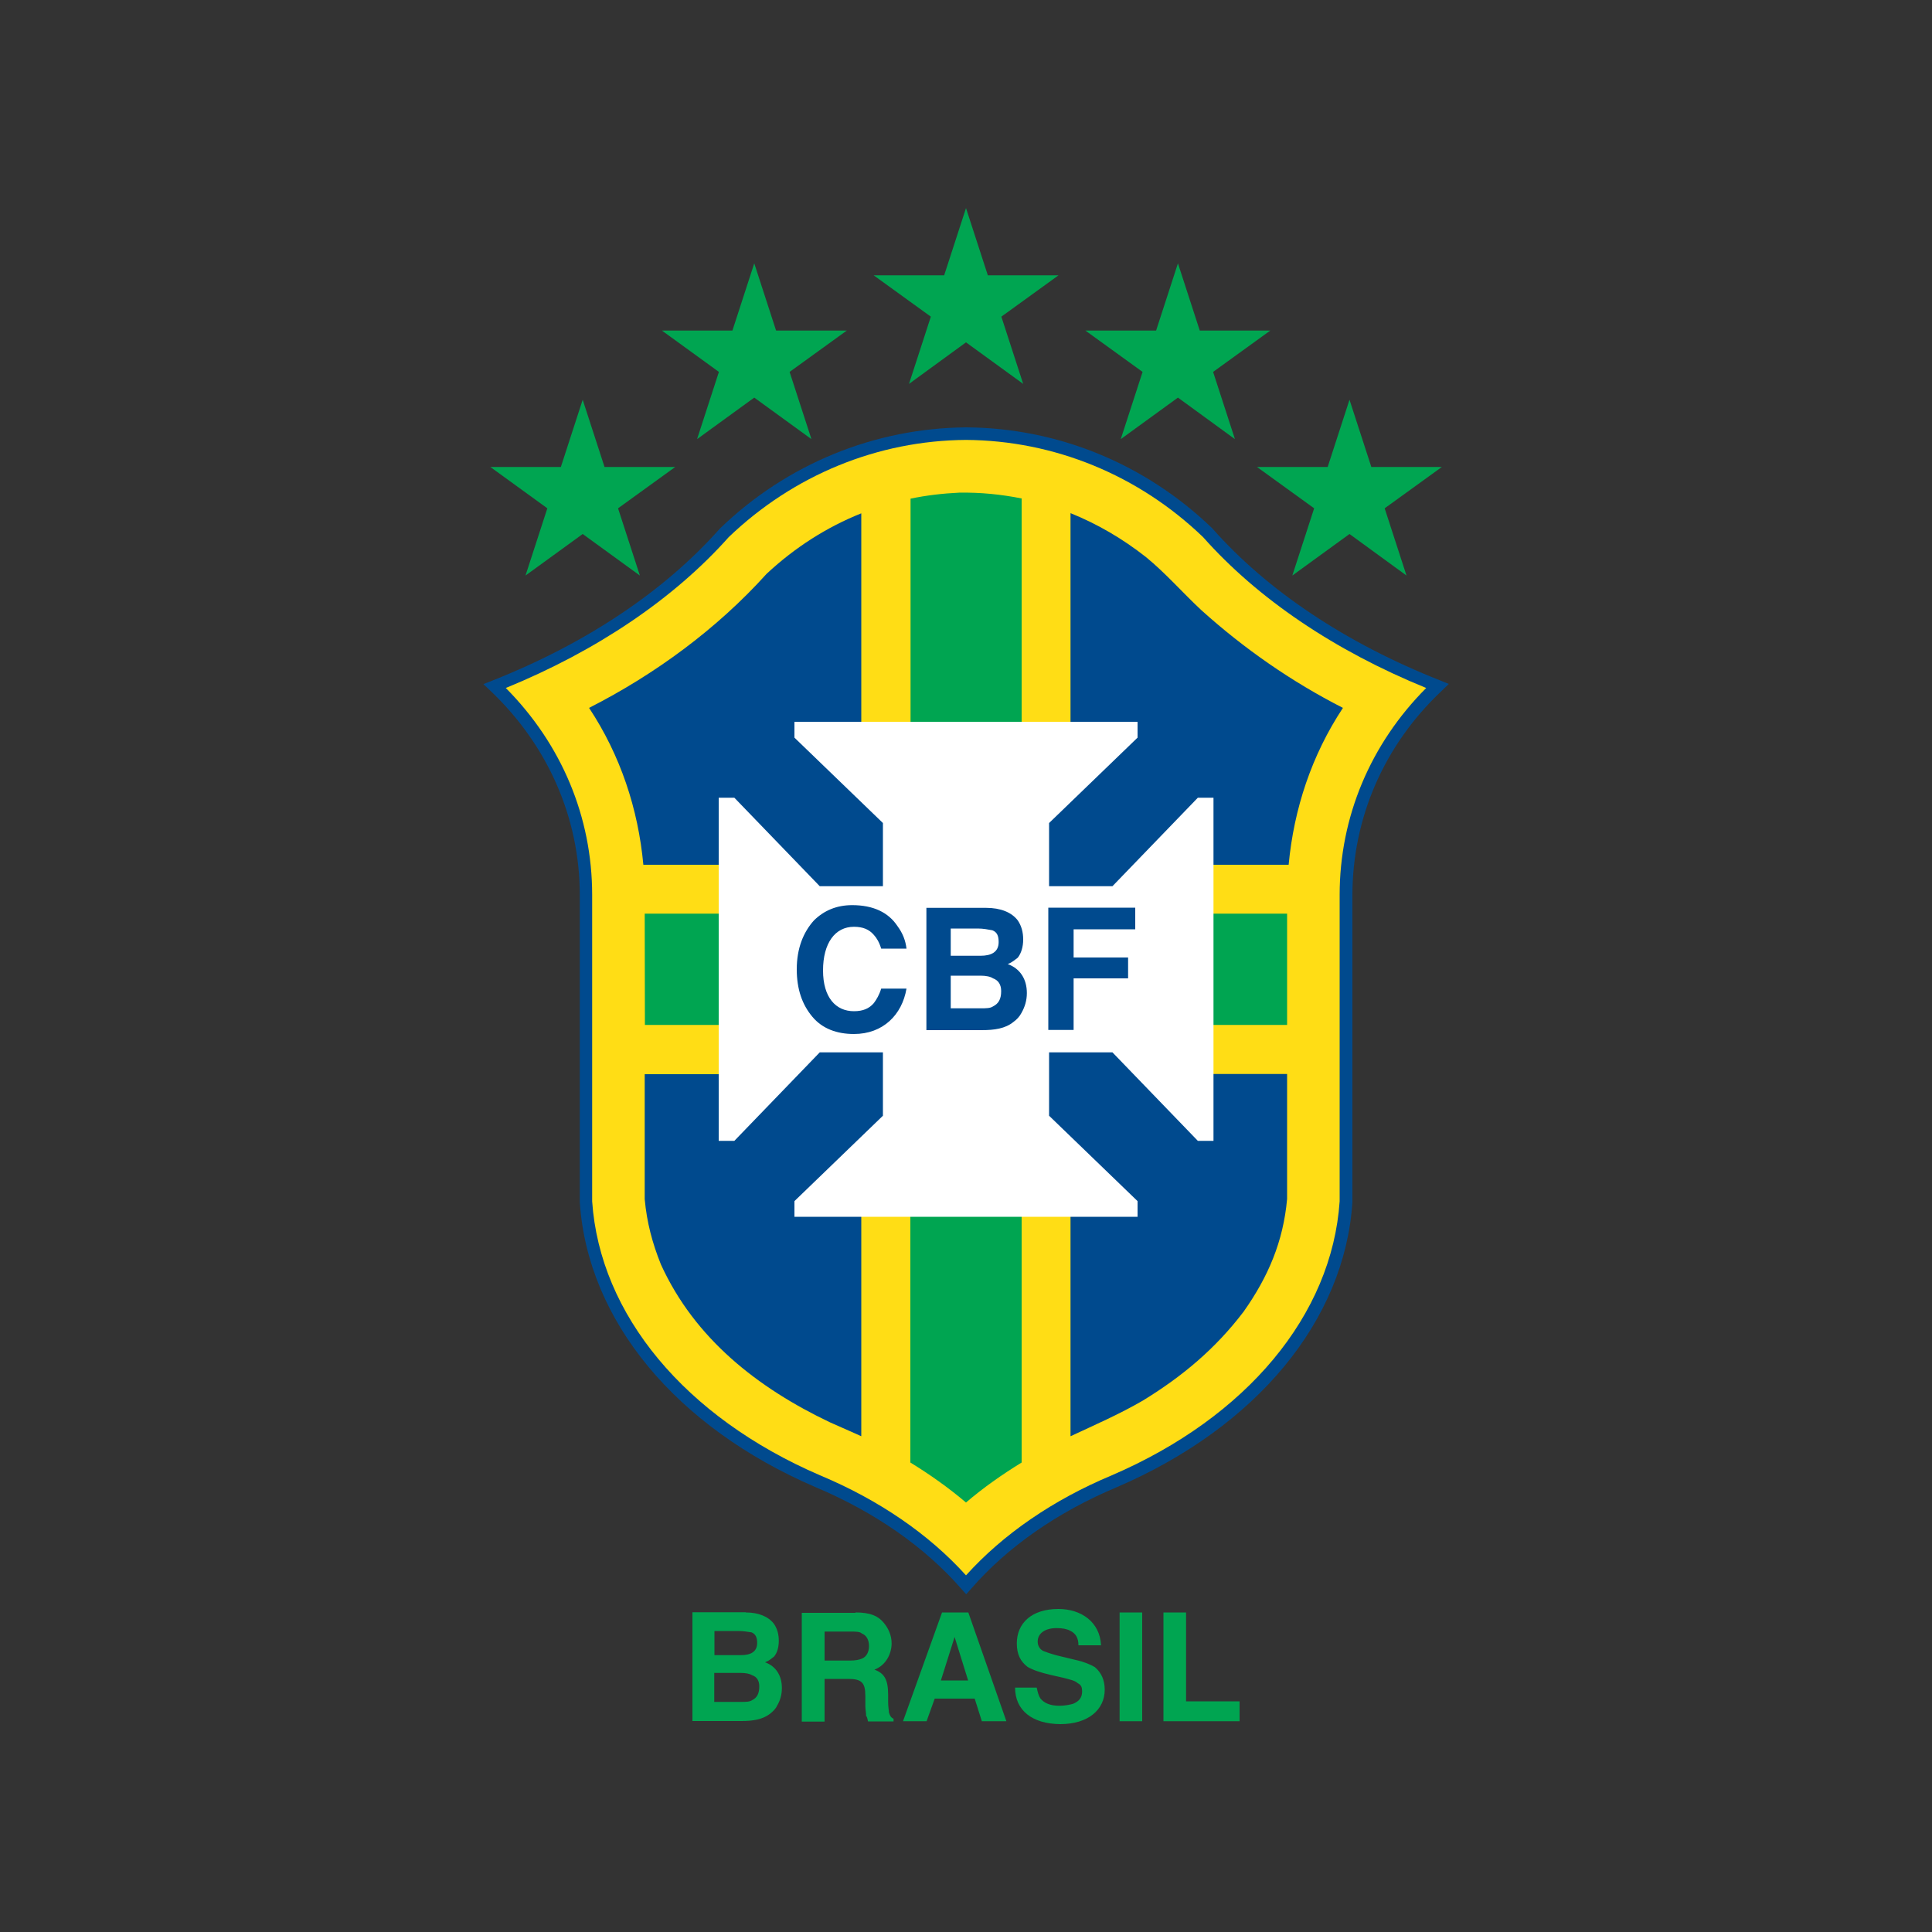<?xml version="1.0" encoding="utf-8"?>
<!-- Generator: Adobe Illustrator 24.2.0, SVG Export Plug-In . SVG Version: 6.00 Build 0)  -->
<svg version="1.1" id="katman_1" xmlns="http://www.w3.org/2000/svg" xmlns:xlink="http://www.w3.org/1999/xlink" x="0px" y="0px"
	 viewBox="0 0 1000 1000" style="enable-background:new 0 0 1000 1000;" xml:space="preserve">
<rect x="0" y="0" width="1000" height="1000" fill="#333333" stroke="none"/>
<style type="text/css">
	.st0{fill-rule:evenodd;clip-rule:evenodd;fill:#004A8E;}
	.st1{fill-rule:evenodd;clip-rule:evenodd;fill:#FFDD15;}
	.st2{fill-rule:evenodd;clip-rule:evenodd;fill:#00A551;}
	.st3{fill-rule:evenodd;clip-rule:evenodd;fill:#FFFFFF;}
</style>
<g>
	<path class="st0" d="M372.8,273.4L372.8,273.4l-0.2,0.2c-28.5,32.2-69.1,59.4-117.6,78.6l-4.8,1.9l3.7,3.5
		c29.7,28.2,46.2,65.8,46.2,105.7v158.9v0.1c4.1,61.3,49.7,116.3,121.9,147.4c30.7,12.9,56.8,31.1,75.6,52.7l2.5,2.8l2.5-2.8
		c18.7-21.6,44.8-39.8,75.6-52.7c72.2-31.1,117.8-86.2,121.8-147.4v-0.1V463.2c0.1-40,16.4-77.6,46.3-105.7l3.6-3.5l-4.7-1.9
		c-48.5-19.2-89.2-46.3-117.7-78.6l-0.1-0.1l-0.1-0.1c-34.6-33.3-79.8-51.8-127.2-52.1C452.6,221.6,407.4,240.1,372.8,273.4
		L372.8,273.4z"/>
	<path class="st1" d="M500,227.7c45.7,0.3,89.3,18.2,122.7,50.3c28.3,31.9,68.1,58.8,115.5,78.1c-28.9,29-44.8,66.8-44.8,107.1
		c0,0,0,158.3,0,158.6c-4,58.8-48,111.7-117.9,141.8c-30.4,12.7-56.3,30.5-75.5,51.8c-19.2-21.3-45.2-39.1-75.6-51.8
		c-69.8-30.1-113.9-83.1-117.9-141.8c0-0.4,0-158.6,0-158.6c0-40.3-15.8-78-44.7-107.1c47.2-19.3,87.1-46.3,115.4-78.1
		C410.7,245.9,454.3,228,500,227.7L500,227.7z M445.8,265.7v111.5h108.3V265.6c13.9,5.6,26.9,13.2,39,22.7
		c10.4,8.5,19,18.5,28.8,27.6c22.1,19.9,46.7,37,73.2,50.5c-16.2,24.5-25.4,52.3-28.1,81.2h-42.5v108.3h41.7v64.7
		c-2,22.1-9.8,40.3-22.5,58.3c-14.6,19.2-31.7,33.5-52.1,46c-12.2,7.1-24.9,12.6-37.5,18.5V626.3H445.8v117.1
		c-2.5-1.1-5-2.3-7.6-3.4l-8.6-3.8c-37.4-17.8-70-43.3-87.5-81.7c-4.5-11.2-7.3-21.8-8.4-33.8v-64.7h41.6V447.6H333
		c-2.7-29-11.9-56.7-28.1-81.2c34.2-17.4,66.2-40.9,91.9-69.4C411.5,283.3,428,272.8,445.8,265.7L445.8,265.7z"/>
	<path class="st2" d="M602.2,890.9v-56.3h11.7v46h27.7v10.3H602.2L602.2,890.9z M591.2,834.6v56.3h-11.7v-56.3H591.2L591.2,834.6z
		 M525.4,873.5h11.2c0.5,2.4,1,4.2,1.9,5.6c1.9,2.4,5.1,3.8,9.8,3.8c2.8,0,5.2-0.5,7.1-1c3.3-1.4,4.7-3.3,4.7-6.5
		c0-1.9-0.4-3.3-2.3-4.2c-1.4-1.4-4.2-1.9-7.5-2.8l-6.2-1.4c-6.1-1.4-9.8-2.8-12.2-4.2c-3.7-2.8-5.6-6.5-5.6-12.2
		c0-10.3,7.5-17.8,21.5-17.8c11.7,0,21.5,6.6,22.1,18.8h-11.7c0-3.8-1.4-6.1-4.2-7.5c-1.9-1-4.2-1.4-7.1-1.4c-6.1,0-9.8,2.8-9.8,7
		c0,1.9,0.9,3.8,2.8,4.8c0.9,0.4,3.7,1.4,7,2.3l9.9,2.4c4.2,0.9,7.5,2.3,9.9,3.7c3.3,2.8,5.1,6.6,5.1,11.7c0,10.3-8.5,17.8-23,17.8
		C534.3,892.3,525.4,885.3,525.4,873.5L525.4,873.5z M467.4,890.9l20.2-56.3h13.6l19.7,56.3h-12.7l-3.7-11.7h-20.7l-4.2,11.7H467.4
		L467.4,890.9z M494.1,847.3l-7.1,22.5h14.1L494.1,847.3L494.1,847.3z M442.8,834.6c7.9,0,11.7,1.9,14.5,5.2
		c2.4,2.8,4.2,6.5,4.2,10.8c0,5.2-2.8,11.3-8.9,13.6c5.2,1.9,7.1,5.2,7.1,13.2v3.7c0,2.4,0.4,4.2,0.4,5.2c0.4,1.4,1,2.8,2.4,3.3v1.4
		h-13.2c-0.4-1.4-0.4-2.3-1-2.8c0-1.9-0.4-3.3-0.4-5.1v-5.2c0-7-1.9-8.9-8.9-8.9h-12.2v22.1H415v-56.3H442.8L442.8,834.6z
		 M440.4,844.5h-13.6v15h13.2c2.8,0,4.7-0.4,6.1-1c2.3-0.9,3.7-3.3,3.7-6.5c0-3.3-1.4-5.6-3.7-6.5
		C445.1,844.5,442.8,844.5,440.4,844.5L440.4,844.5z M383.4,865.9h-13.7v15h13.7c2.6,0,4.6,0,5.9-0.9c2.5-1.2,3.7-3.4,3.7-7.1
		c0-2.9-1.2-5-3.7-5.8C388,866.3,386,865.9,383.4,865.9L383.4,865.9z M386,834.6c6.6,0,11.7,2.1,14.6,5.9c1.7,2.5,2.5,5.4,2.5,8.7
		c0,3.4-0.8,6.3-2.5,8.3c-1.2,0.9-2.5,2.1-4.6,2.9c5.8,2.1,8.7,7.1,8.7,13.3c0,3.4-0.8,6.3-2.5,9.2c-0.8,1.7-2.1,2.9-3.7,4.2
		c-3.8,2.9-8.8,3.7-14.7,3.7h-25.4v-56.3H386L386,834.6z M382.2,844.2h-12.4v12.5h13.7c5,0,8.4-1.7,8.4-6.3c0-2.9-0.8-4.6-2.9-5.5
		C386.8,844.6,384.8,844.2,382.2,844.2L382.2,844.2z"/>
	<polygon class="st2" points="408.7,192.5 420,227.3 390.4,205.8 360.8,227.3 372.1,192.5 342.6,171.1 379.1,171.1 390.4,136.3 
		401.7,171.1 438.3,171.1 408.7,192.5 	"/>
	<polygon class="st2" points="591.4,192.5 580.1,227.3 609.7,205.8 639.2,227.3 627.9,192.5 657.5,171.1 621,171.1 609.7,136.3 
		598.4,171.1 561.8,171.1 591.4,192.5 	"/>
	<polygon class="st2" points="680.2,263.1 668.9,297.9 698.5,276.4 728,297.9 716.7,263.1 746.3,241.7 709.8,241.7 698.5,206.9 
		687.2,241.7 650.6,241.7 680.2,263.1 	"/>
	<polygon class="st2" points="319.9,263.1 331.2,297.9 301.6,276.4 272,297.9 283.3,263.1 253.8,241.7 290.3,241.7 301.6,206.9 
		312.9,241.7 349.5,241.7 319.9,263.1 	"/>
	<polygon class="st2" points="518.3,163.9 529.6,198.7 500,177.2 470.5,198.7 481.8,163.9 452.2,142.5 488.7,142.5 500,107.7 
		511.3,142.5 547.9,142.5 518.3,163.9 	"/>
	<path class="st2" d="M471.3,258.1v214.8H333.7l0.1,57.6h137.4V757c10.1,6.2,19.7,13,28.8,20.7c9-7.7,18.7-14.5,28.8-20.7V530.5
		h137.4v-57.6H528.8V258c-10.5-2.1-21.3-3.2-32.4-3C487.9,255.4,479.4,256.4,471.3,258.1L471.3,258.1z"/>
	<polygon class="st3" points="620,412.9 575.8,458.7 543,458.7 543,426 588.8,381.8 588.8,373.6 411.2,373.6 411.2,381.8 457,426 
		457,458.7 424.3,458.7 380.1,412.9 372,412.9 372,590.5 380.1,590.5 424.3,544.7 457,544.7 457,577.5 411.2,621.7 411.2,629.8 
		588.8,629.8 588.8,621.7 543,577.5 543,544.7 575.8,544.7 620,590.5 628.1,590.5 628.1,412.9 620,412.9 	"/>
	<path class="st0" d="M412.4,501.7c0-10.8,3.4-19.2,8.9-25.3c5.2-5.1,11.7-7.9,19.8-7.9c10.8,0,18.7,3.7,23.4,10.8
		c2.8,3.8,4.2,7.5,4.7,11.7h-13.1c-1-3.3-2.4-5.6-3.8-7.1c-2.4-2.8-5.6-4.2-10.3-4.2c-9.8,0-16,8.5-16,22.6c0,14,6.6,21.1,16,21.1
		c4.7,0,7.9-1.4,10.3-4.2c1.4-1.9,2.8-4.2,3.8-7.5h13.1c-2.3,13.6-12.2,23.5-27.2,23.5c-8.9,0-16.4-2.8-21.5-8.9
		C415.2,520,412.4,512,412.4,501.7L412.4,501.7z M507.5,505h-15.4v16.9h15.4c2.8,0,5.1,0,6.5-1c2.8-1.4,4.2-3.7,4.2-7.9
		c0-3.3-1.4-5.6-4.2-6.6C512.7,505.5,510.4,505,507.5,505L507.5,505z M510.4,469.9c7.5,0,13.2,2.3,16.4,6.5c1.9,2.8,2.8,6.1,2.8,9.9
		c0,3.7-1,7.1-2.8,9.4c-1.4,1-2.8,2.4-5.2,3.3c6.6,2.4,9.9,8,9.9,15c0,3.8-1,7.1-2.8,10.3c-1,1.9-2.4,3.4-4.2,4.7
		c-4.2,3.4-9.8,4.2-16.4,4.2h-28.6v-63.3H510.4L510.4,469.9z M506.1,480.6h-14v14.1h15.4c5.6,0,9.4-1.9,9.4-7.1
		c0-3.3-0.9-5.2-3.3-6.1C511.3,481.1,509,480.6,506.1,480.6L506.1,480.6z M542.6,533.1v-63.3h45v11.2h-31.9v14.6h28.2v10.8h-28.2
		v26.7H542.6L542.6,533.1z"/>
</g>
</svg>
